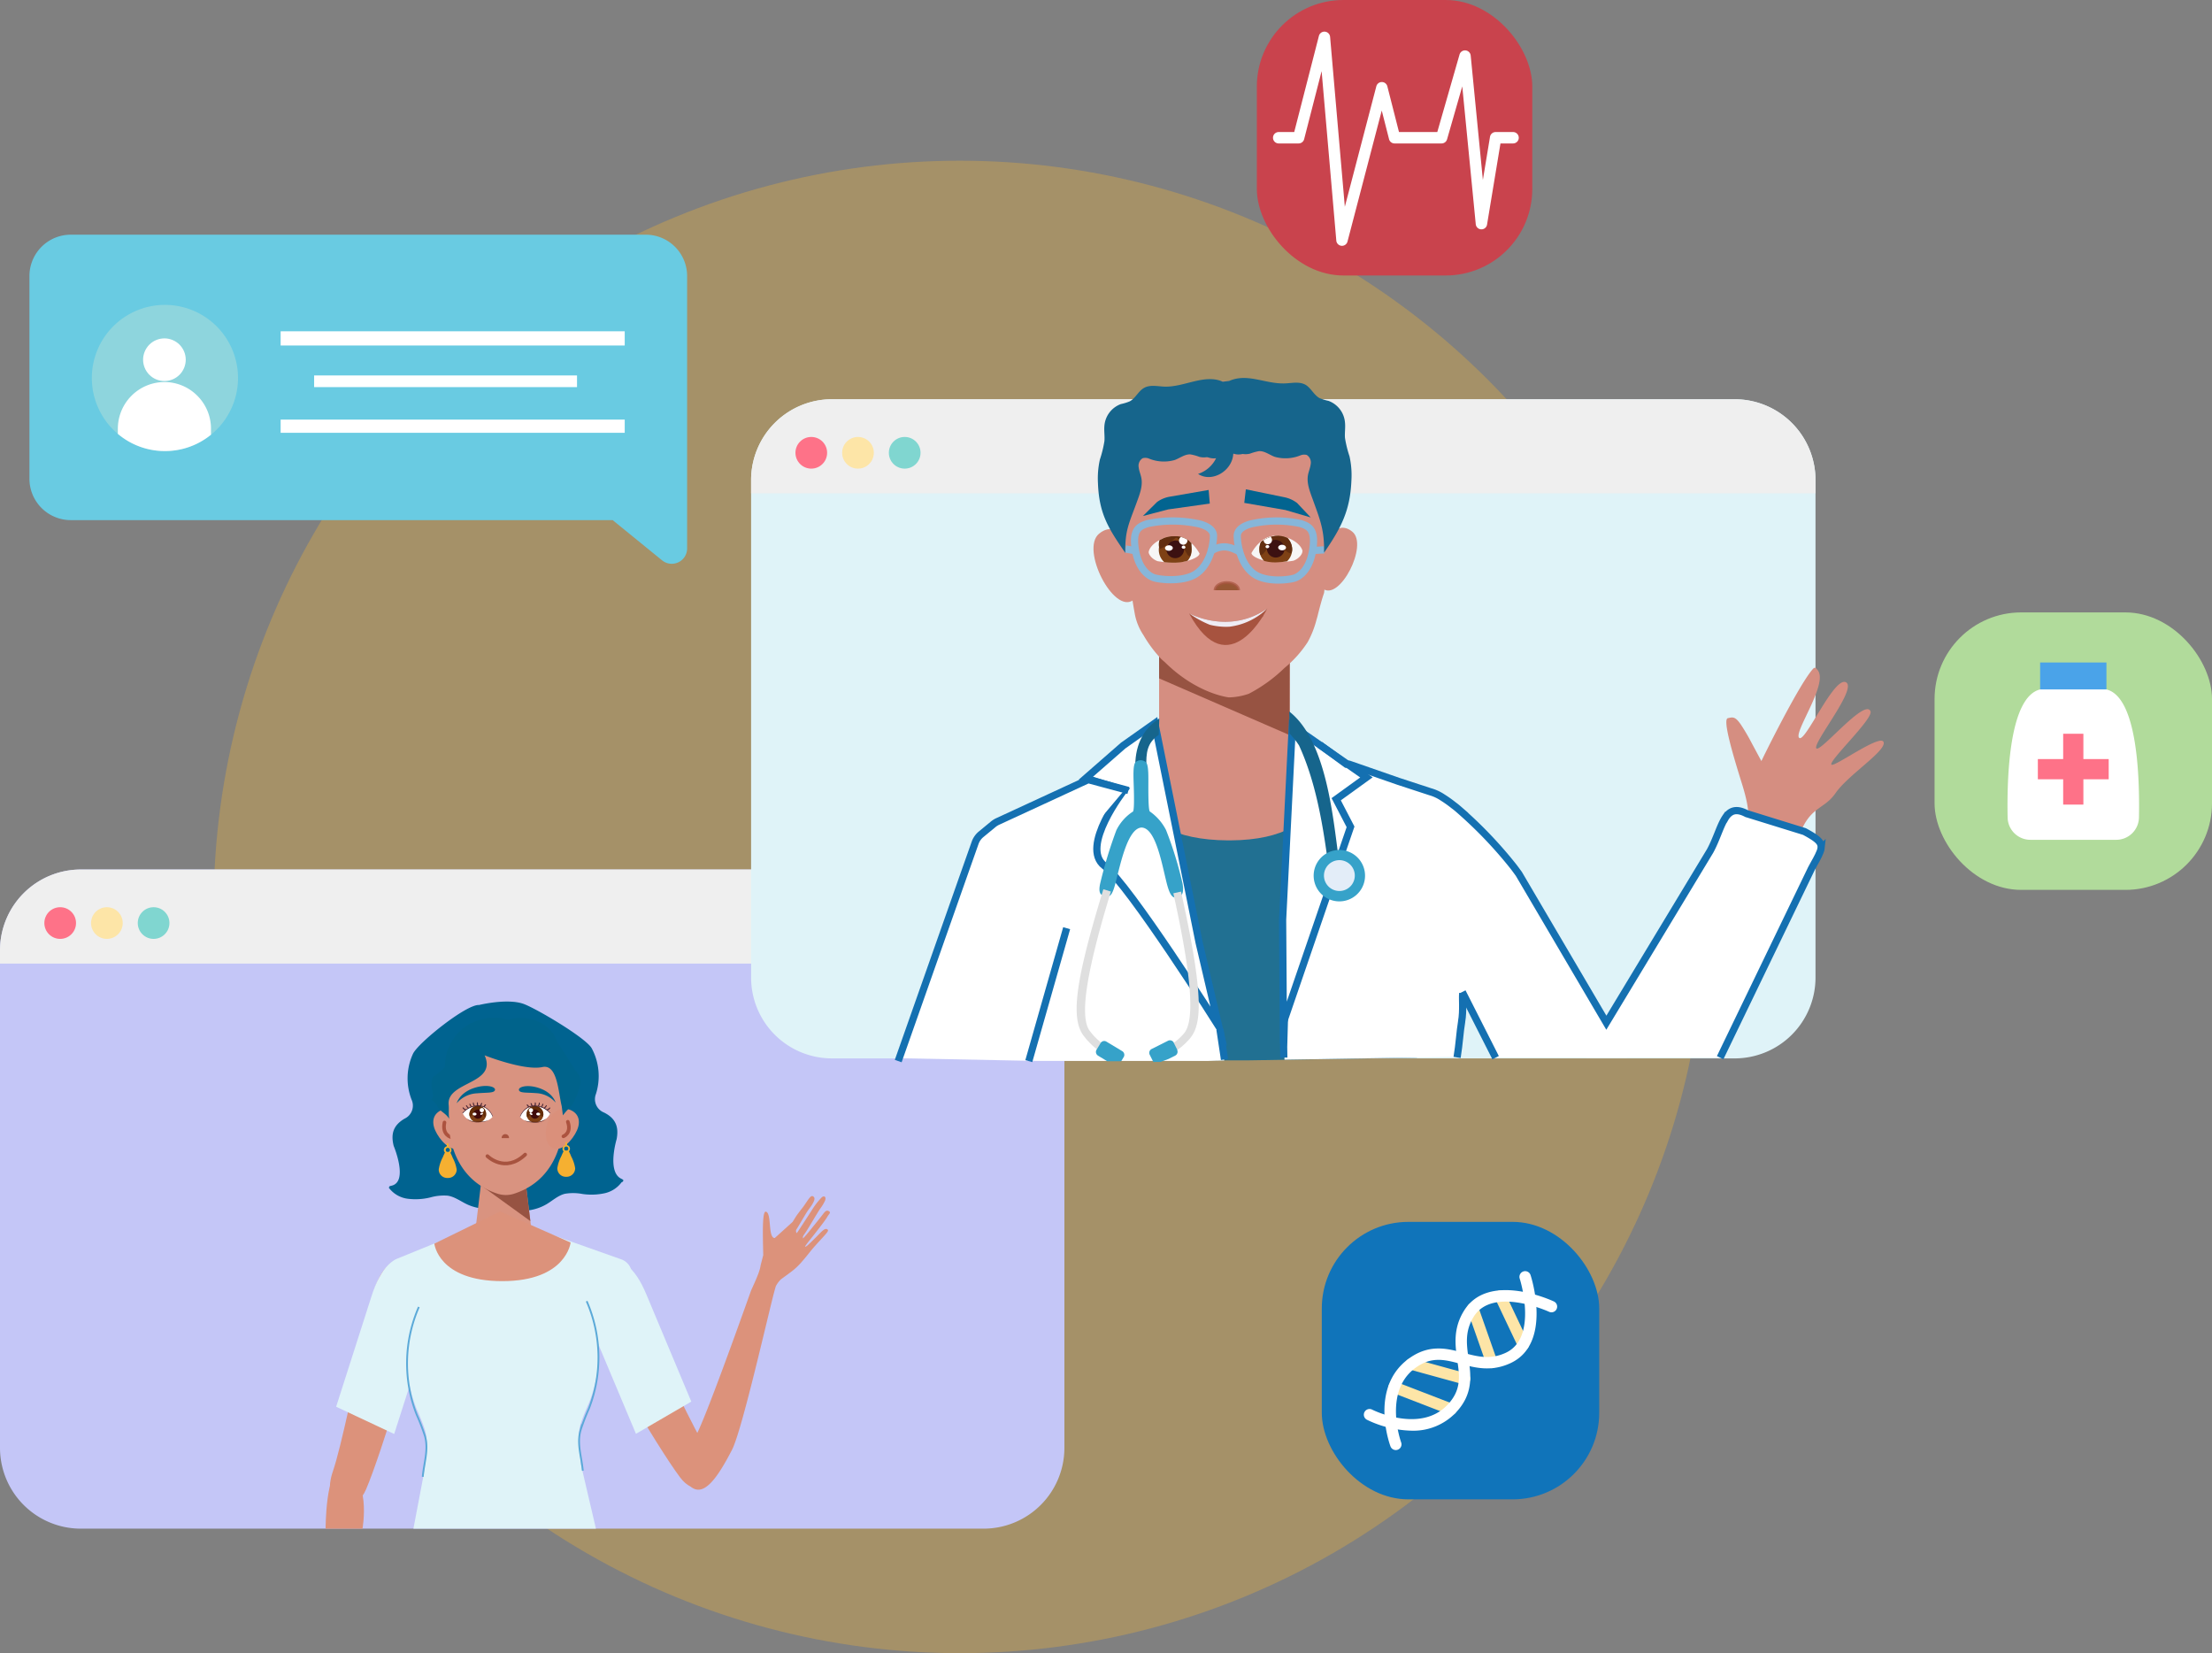 <svg xmlns="http://www.w3.org/2000/svg" xmlns:xlink="http://www.w3.org/1999/xlink" width="613.037" height="458.109" viewBox="0 0 613.037 458.109">
  <rect x="0" y="0" width="613.037" height="458.109" fill="#808080" stroke="none"/>
  <defs>
    <clipPath id="clip-path">
      <path id="Path_7729" data-name="Path 7729" d="M5138.334-1724.7a10.149,10.149,0,0,0-2.278-3.5,6.179,6.179,0,0,0-4.4-1.838,8.847,8.847,0,0,0-4.245,1,10.477,10.477,0,0,0-3.686,4.065s1.3,2.217,6.992,2.263a13.2,13.2,0,0,0,7.62-2Z" transform="translate(-5123.727 1730.031)" fill="none"/>
    </clipPath>
    <clipPath id="clip-path-2">
      <path id="Path_7730" data-name="Path 7730" d="M5235.765-1725.188a8.112,8.112,0,0,1,6.522-5.28c4.994-.559,8.08,4.994,8.08,4.994s-1.3,1.927-6.991,2.278A11.258,11.258,0,0,1,5235.765-1725.188Z" transform="translate(-5235.765 1730.508)" fill="none"/>
    </clipPath>
    <clipPath id="clip-path-3">
      <path id="Path_7699" data-name="Path 7699" d="M202.49,54.409a4.86,4.86,0,0,1,3.92-2.9,5.641,5.641,0,0,1,4.462,1.976S210.165,55.837,206.8,56,202.49,54.409,202.49,54.409Z" transform="translate(-202.49 -51.506)" fill="#fff"/>
    </clipPath>
    <clipPath id="clip-path-4">
      <path id="Path_7709" data-name="Path 7709" d="M185.954,54.349a4.845,4.845,0,0,0-3.914-2.9,5.641,5.641,0,0,0-4.43,1.976s.708,2.352,4.073,2.511S185.954,54.349,185.954,54.349Z" transform="translate(-177.61 -51.447)" fill="#fff"/>
    </clipPath>
  </defs>
  <g id="Group_5902" data-name="Group 5902" transform="translate(-1019 -263.11)">
    <circle id="Ellipse_13" data-name="Ellipse 13" cx="206.79" cy="206.79" r="206.79" transform="translate(1078.21 307.641)" fill="#fcb731" opacity="0.3" style="isolation: isolate"/>
    <g id="Group_5901" data-name="Group 5901">
      <g id="Group_5900" data-name="Group 5900" transform="translate(1019 504.059)">
        <path id="Path_7717" data-name="Path 7717" d="M4996.333-1853.9v137.855a22.4,22.4,0,0,1-22.4,22.4H4723.748a22.4,22.4,0,0,1-22.405-22.4V-1853.9a22.4,22.4,0,0,1,22.405-22.4h250.183A22.4,22.4,0,0,1,4996.333-1853.9Z" transform="translate(-4701.343 1876.3)" fill="#c4c6f7"/>
        <path id="Path_7718" data-name="Path 7718" d="M4996.333-1853.9v3.674h-294.99v-3.674a22.4,22.4,0,0,1,22.405-22.4h250.183A22.4,22.4,0,0,1,4996.333-1853.9Z" transform="translate(-4701.343 1876.3)" fill="#efefef"/>
        <ellipse id="Ellipse_521" data-name="Ellipse 521" cx="4.389" cy="4.389" rx="4.389" ry="4.389" transform="translate(12.291 10.447)" fill="#fe7288"/>
        <ellipse id="Ellipse_522" data-name="Ellipse 522" cx="4.389" cy="4.389" rx="4.389" ry="4.389" transform="translate(25.235 10.447)" fill="#fde5a7"/>
        <ellipse id="Ellipse_523" data-name="Ellipse 523" cx="4.389" cy="4.389" rx="4.389" ry="4.389" transform="translate(38.18 10.447)" fill="#80d6d0"/>
      </g>
      <g id="Group_5898" data-name="Group 5898" transform="translate(1027.158 263.11)">
        <g id="Group_5896" data-name="Group 5896" transform="translate(0 0)">
          <g id="Group_5882" data-name="Group 5882" transform="translate(0)">
            <g id="Group_5870" data-name="Group 5870" transform="translate(200.003 110.636)">
              <path id="Path_7717-2" data-name="Path 7717" d="M4996.333-1853.9v137.855a22.4,22.4,0,0,1-22.4,22.4H4723.748a22.4,22.4,0,0,1-22.405-22.4V-1853.9a22.4,22.4,0,0,1,22.405-22.4h250.183A22.4,22.4,0,0,1,4996.333-1853.9Z" transform="translate(-4701.343 1876.3)" fill="#dff3f8"/>
              <path id="Path_7718-2" data-name="Path 7718" d="M4996.333-1853.9v3.674h-294.99v-3.674a22.4,22.4,0,0,1,22.405-22.4h250.183A22.4,22.4,0,0,1,4996.333-1853.9Z" transform="translate(-4701.343 1876.3)" fill="#efefef"/>
              <ellipse id="Ellipse_521-2" data-name="Ellipse 521" cx="4.389" cy="4.389" rx="4.389" ry="4.389" transform="translate(12.291 10.447)" fill="#fe7288"/>
              <ellipse id="Ellipse_522-2" data-name="Ellipse 522" cx="4.389" cy="4.389" rx="4.389" ry="4.389" transform="translate(25.235 10.447)" fill="#fde5a7"/>
              <ellipse id="Ellipse_523-2" data-name="Ellipse 523" cx="4.389" cy="4.389" rx="4.389" ry="4.389" transform="translate(38.18 10.447)" fill="#80d6d0"/>
            </g>
            <g id="Group_5871" data-name="Group 5871" transform="translate(0 65.032)">
              <path id="Path_7719" data-name="Path 7719" d="M4106.128-1961.754l-13.7-11.147H3942.256a11.464,11.464,0,0,1-11.464-11.464v-56.173A11.464,11.464,0,0,1,3942.256-2052H4101.6a11.464,11.464,0,0,1,11.464,11.464v75.485A4.254,4.254,0,0,1,4106.128-1961.754Z" transform="translate(-3930.792 2052.001)" fill="#69cbe2"/>
            </g>
            <g id="Group_5872" data-name="Group 5872" transform="translate(527.99 169.705)">
              <rect id="Rectangle_1211" data-name="Rectangle 1211" width="76.889" height="76.889" rx="24" fill="#b1db9b"/>
              <path id="Path_7720" data-name="Path 7720" d="M4975.775-2225.529l-9.188-1.825-9.188,1.825c-8.6,2.112-9.232,24.413-9.006,35.494a6.3,6.3,0,0,0,6.3,6.177h23.8a6.3,6.3,0,0,0,6.3-6.177C4985.008-2201.115,4984.376-2223.417,4975.775-2225.529Z" transform="translate(-4928.144 2246.871)" fill="#fff"/>
              <rect id="Rectangle_1212" data-name="Rectangle 1212" width="18.377" height="7.468" transform="translate(29.256 13.875)" fill="#4aa3e9"/>
              <path id="Path_7721" data-name="Path 7721" d="M5000.406-2165.99h-7.016v-7.016h-5.6v7.016h-7.016v5.6h7.016v7.016h5.6v-7.016h7.016Z" transform="translate(-4952.147 2206.63)" fill="#fe7288"/>
            </g>
            <g id="Group_5879" data-name="Group 5879" transform="translate(358.166 338.593)">
              <rect id="Rectangle_1213" data-name="Rectangle 1213" width="76.889" height="76.889" rx="24" fill="#1074ba"/>
              <g id="Group_5873" data-name="Group 5873" transform="translate(47.888 18.99)">
                <path id="Path_7722" data-name="Path 7722" d="M5534.161-1020.081a1.579,1.579,0,0,1-1.428-.9l-6.378-13.447a1.579,1.579,0,0,1,.75-2.1,1.579,1.579,0,0,1,2.1.75l6.379,13.447a1.58,1.58,0,0,1-.75,2.1A1.575,1.575,0,0,1,5534.161-1020.081Z" transform="translate(-5526.201 1036.688)" fill="#fde5a7"/>
              </g>
              <g id="Group_5874" data-name="Group 5874" transform="translate(40.272 22.417)">
                <path id="Path_7723" data-name="Path 7723" d="M5503.693-1005.361a1.581,1.581,0,0,1-1.491-1.057l-5.253-14.966a1.58,1.58,0,0,1,.967-2.014,1.58,1.58,0,0,1,2.014.967l5.253,14.966a1.579,1.579,0,0,1-.967,2.014A1.576,1.576,0,0,1,5503.693-1005.361Z" transform="translate(-5496.859 1023.487)" fill="#fde5a7"/>
              </g>
              <g id="Group_5875" data-name="Group 5875" transform="translate(23.175 37.804)">
                <path id="Path_7724" data-name="Path 7724" d="M5447.392-956.963a1.573,1.573,0,0,1-.42-.057L5432.15-961.1a1.58,1.58,0,0,1-1.1-1.943,1.579,1.579,0,0,1,1.943-1.1l14.821,4.083a1.58,1.58,0,0,1,1.1,1.943A1.58,1.58,0,0,1,5447.392-956.963Z" transform="translate(-5430.99 964.206)" fill="#fde5a7"/>
              </g>
              <g id="Group_5876" data-name="Group 5876" transform="translate(18.459 44.244)">
                <path id="Path_7725" data-name="Path 7725" d="M5430.216-930.137a1.562,1.562,0,0,1-.567-.106l-15.815-6.1a1.579,1.579,0,0,1-.906-2.042,1.578,1.578,0,0,1,2.042-.906l15.813,6.1a1.58,1.58,0,0,1,.906,2.042A1.58,1.58,0,0,1,5430.216-930.137Z" transform="translate(-5412.822 939.393)" fill="#fde5a7"/>
              </g>
              <g id="Group_5877" data-name="Group 5877" transform="translate(17.357 13.655)">
                <path id="Path_7726" data-name="Path 7726" d="M5411.731-1007.663a1.579,1.579,0,0,1-1.48-1.029c-.242-.651-5.8-16.037,4.766-24.077,5.824-4.431,10.937-3.056,15.448-1.843,3.831,1.03,7.449,2,11.772-.026,9-4.226,3.888-20.372,3.835-20.534a1.58,1.58,0,0,1,1.014-1.99,1.579,1.579,0,0,1,1.99,1.012c.251.772,6.026,18.963-5.5,24.372-5.37,2.521-9.92,1.3-13.936.217-4.36-1.173-8.126-2.185-12.714,1.307-8.694,6.616-3.767,20.326-3.717,20.464a1.58,1.58,0,0,1-.933,2.029A1.576,1.576,0,0,1,5411.731-1007.663Z" transform="translate(-5408.575 1057.24)" fill="#fff"/>
              </g>
              <g id="Group_5878" data-name="Group 5878" transform="translate(11.654 18.911)">
                <path id="Path_7727" data-name="Path 7727" d="M5399.853-998.039a29.9,29.9,0,0,1-12.395-3.03,1.579,1.579,0,0,1-.678-2.128,1.579,1.579,0,0,1,2.129-.678c.129.066,13.14,6.618,20.762-1.211,4.021-4.132,3.474-7.993,2.837-12.463-.585-4.116-1.248-8.782,1.9-13.806,6.765-10.783,24.122-2.847,24.857-2.5a1.58,1.58,0,0,1,.765,2.1,1.579,1.579,0,0,1-2.1.764c-.208-.1-15.57-7.091-20.846,1.319-2.539,4.046-2.011,7.755-1.453,11.683.658,4.625,1.4,9.867-3.7,15.111A16.282,16.282,0,0,1,5399.853-998.039Z" transform="translate(-5386.604 1036.993)" fill="#fff"/>
              </g>
            </g>
            <g id="Group_5881" data-name="Group 5881" transform="translate(340.165)">
              <rect id="Rectangle_1214" data-name="Rectangle 1214" width="76.34" height="76.34" rx="24" fill="#c9434d"/>
              <g id="Group_5880" data-name="Group 5880" transform="translate(4.479 8.768)">
                <path id="Path_7728" data-name="Path 7728" d="M5277.72-2209.416c-.045,0-.089,0-.135-.006a1.58,1.58,0,0,1-1.44-1.437l-4.071-46.963-4.842,18.851a1.579,1.579,0,0,1-1.529,1.187h-5.521a1.58,1.58,0,0,1-1.58-1.58,1.58,1.58,0,0,1,1.58-1.58h4.3l6.84-26.635a1.574,1.574,0,0,1,1.659-1.181,1.58,1.58,0,0,1,1.444,1.438l4.082,47.084,8.729-33.382a1.579,1.579,0,0,1,1.528-1.18h0a1.578,1.578,0,0,1,1.525,1.189l3.229,12.667h10.613l6.168-21.482a1.58,1.58,0,0,1,1.661-1.137,1.579,1.579,0,0,1,1.429,1.419l3.376,34.472,1.977-11.95a1.579,1.579,0,0,1,1.559-1.322h4.832a1.579,1.579,0,0,1,1.579,1.58,1.579,1.579,0,0,1-1.579,1.58h-3.492l-3.718,22.48a1.564,1.564,0,0,1-1.611,1.321,1.58,1.58,0,0,1-1.52-1.425l-3.74-38.19-4.212,14.671a1.579,1.579,0,0,1-1.518,1.144h-13.031a1.578,1.578,0,0,1-1.53-1.19l-2.021-7.928-9.494,36.306A1.581,1.581,0,0,1,5277.72-2209.416Z" transform="translate(-5258.601 2268.766)" fill="#fff"/>
              </g>
            </g>
          </g>
          <g id="Capa_4-2" data-name="Capa 4-2" transform="translate(240.567 104.741)">
            <g id="Capa_3" data-name="Capa 3" transform="translate(0 0)">
              <path id="Path_7129" data-name="Path 7129" d="M5066.923-1503.3l-17.908-.42-17.358.754-39.433,19.233,1.329,66.5h61.016l46.7-.754,6.392-68.8Z" transform="translate(-4957.287 1606.322)" fill="#217092"/>
              <path id="Path_7130" data-name="Path 7130" d="M5155.094-1611.625h0c-9.987,0-18.108-9.278-18.108-20.725V-1676.5H5173.2v44.106C5173.2-1620.943,5165.093-1611.625,5155.094-1611.625Z" transform="translate(-5064.475 1734.252)" fill="#d58e81"/>
              <path id="Path_7131" data-name="Path 7131" d="M5173.193-1613.773l-.041,24.93-36.166-15.721v-9.209Z" transform="translate(-5064.475 1687.809)" fill="#975342"/>
              <path id="Path_7132" data-name="Path 7132" d="M5310.883-1722.191c4.634,3.425,12.644-12.135,8.13-15.811s-7.491,3.066-7.491,3.066l-.109,5.723-.668,5.354-.251,1.648Z" transform="translate(-5192.947 1780.605)" fill="#d58e81"/>
              <path id="Path_7133" data-name="Path 7133" d="M5322.271-1717.134s-3.356-1.119-5.733,3.825Z" transform="translate(-5197.422 1764.422)" fill="#d58e81"/>
              <path id="Path_7134" data-name="Path 7134" d="M5322.693-1711.322s3.646,2,1.238,4.894Z" transform="translate(-5201.979 1760.038)" fill="#d58e81"/>
              <path id="Path_7135" data-name="Path 7135" d="M5075.335-1718c-5.395,3.995-14.708-14.113-9.458-18.4s8.539,3.655,8.539,3.655l.31,6.572.77,6.232.3,1.918Z" transform="translate(-5009.997 1779.548)" fill="#d58e81"/>
              <path id="Path_7136" data-name="Path 7136" d="M5075.882-1712.107s3.906-1.3,6.683,4.445Z" transform="translate(-5019.23 1760.713)" fill="#d58e81"/>
              <path id="Path_7137" data-name="Path 7137" d="M5087.476-1705.433s-4.245,2.263-1.437,5.683Z" transform="translate(-5026.04 1755.678)" fill="#d58e81"/>
              <path id="Path_7138" data-name="Path 7138" d="M5127.58-1895.659c-31.651-.639-28.965,32.321-28.965,32.321s0,2.4.251,6.212a5.166,5.166,0,0,0-.126.82,53.873,53.873,0,0,0,.628,6.382,189.016,189.016,0,0,0,2.428,18.777,15.7,15.7,0,0,0,2.407,5.883,35.222,35.222,0,0,0,4.995,6.672l1,.88c8.925,8.789,17.68,9.688,17.68,9.688a18.039,18.039,0,0,0,5.5-1,41.848,41.848,0,0,0,9.889-7.141,31.144,31.144,0,0,0,6.452-7.192,26.332,26.332,0,0,0,2.427-6.159c.169-.549.33-1.119.46-1.719h0c.5-1.927,1-3.875,1.647-5.744l.4-3.466a109.345,109.345,0,0,0,2.675-22.811S5159.23-1895.022,5127.58-1895.659Z" transform="translate(-5036.021 1896.536)" fill="#d58e81"/>
              <path id="Path_7139" data-name="Path 7139" d="M5138.239-1775.687l-.319-3.771L5127.2-1777.6a8.392,8.392,0,0,0-3.586,1.488l-3.905,3.875,6.991-1.828Z" transform="translate(-5051.684 1810.489)" fill="#026490"/>
              <path id="Path_7140" data-name="Path 7140" d="M5227.915-1776.372l.44-3.755,10.657,2.187a8.548,8.548,0,0,1,3.546,1.6l3.771,4-6.992-2.048Z" transform="translate(-5131.802 1810.984)" fill="#026490"/>
              <path id="Path_7141" data-name="Path 7141" d="M5196.75-1678.433c0-1.169,1.458-2.107,3.269-2.107s3.255.939,3.255,2.107" transform="translate(-5108.726 1737.246)" fill="#7e4115" stroke="#a75440" stroke-miterlimit="10" stroke-width="0.823" opacity="0.7" style="isolation: isolate"/>
              <path id="Path_7142" data-name="Path 7142" d="M5192.666-1646.868c-5.724,3.405-12.068,2.936-18.158.81-.5-.18-.709.609-.22.779,6.313,2.218,12.885,2.64,18.787-.889a.41.41,0,0,0,.06-.577.41.41,0,0,0-.469-.123Z" transform="translate(-5091.888 1712.334)" fill="#a75440"/>
              <path id="Path_7143" data-name="Path 7143" d="M5748.264-1546.6c.4-.81,1.269-2.658-1.278-10.837-2.687-8.59-5.394-17.868-3.926-18.208s2.059-.43,3.565,1.7a57.1,57.1,0,0,1,3.137,5.364c1.407,2.6,2.6,4.853,2.607,4.815.429-1,10.566-21.554,14.353-25.6.61-.64,1,.17,1.257.44,3,3.716-6.788,17.249-5.144,18.737s9.568-16.979,12.923-15.421-8.989,16.55-8.2,18.268,13.524-13.984,15.042-10.207c.819,2.068-11.825,13.9-10.811,14.792.828.719,13.683-8.69,14.442-6.243s-9.818,9.06-13.3,14.093-7.543,3.356-10.718,13.6Z" transform="translate(-5512.93 1669.917)" fill="#d58e81"/>
              <path id="Path_7144" data-name="Path 7144" d="M5199.426-1623.815a5.279,5.279,0,0,0,4.525.26c.529-.21.3-1.078-.24-.868a4.4,4.4,0,0,1-3.825-.17C5199.376-1624.863,5198.887-1624.084,5199.426-1623.815Z" transform="translate(-5110.534 1695.862)" fill="#a75440"/>
              <path id="Path_7145" data-name="Path 7145" d="M5125.872-1725.741c.3-1.76,3.226-4.285,7.43-4.285s6.612,4.754,6.612,4.754.33.909-3.066,2a22.158,22.158,0,0,1-8.539.14c-1.76-.64-2.537-2.068-2.457-2.547.3-1.76,3.306-4.255,7.511-4.255s6.612,4.754,6.612,4.754Z" transform="translate(-5056.228 1773.888)" fill="#f7f6f6"/>
              <g id="Group_5884" data-name="Group 5884" transform="translate(69.07 43.86)">
                <g id="Group_5883" data-name="Group 5883" clip-path="url(#clip-path)">
                  <g id="Group_5702" data-name="Group 5702" transform="translate(3.36 -2.324)">
                    <path id="Path_7146" data-name="Path 7146" d="M5136.682-1728.469a4.554,4.554,0,0,0,4.526,4.583,4.555,4.555,0,0,0,4.583-4.525,4.555,4.555,0,0,0-4.526-4.583h-.039A4.554,4.554,0,0,0,5136.682-1728.469Z" transform="translate(-5136.679 1734.55)" fill="#7e4115"/>
                    <path id="Path_7147" data-name="Path 7147" d="M5141.379-1736.241s-3.771,3.207-4.344,3-.755-3.207,1.7-4.894a4.4,4.4,0,0,1,6.148.953,4.394,4.394,0,0,1,.844,2.818C5145.714-1725.933,5143.077-1736.611,5141.379-1736.241Z" transform="translate(-5136.673 1738.987)" fill="#622e10"/>
                    <path id="Path_7148" data-name="Path 7148" d="M5144.829-1722.835a2.448,2.448,0,0,0,2.674,2.2,2.447,2.447,0,0,0,2.2-2.674,2.447,2.447,0,0,0-2.444-2.209A2.567,2.567,0,0,0,5144.829-1722.835Z" transform="translate(-5142.71 1729.017)" fill="#3c1111"/>
                    <path id="Path_7149" data-name="Path 7149" d="M5162.106-1719.589a.549.549,0,0,0-.629-.455.549.549,0,0,0-.439.384.489.489,0,0,0,.508.469h0a.479.479,0,0,0,.557-.385l0-.014Z" transform="translate(-5154.713 1724.966)" fill="#fff"/>
                    <path id="Path_7150" data-name="Path 7150" d="M5143.259-1719.649c0,.43.5.78,1.088.769s1.079-.359,1.079-.789-.489-.769-1.089-.754S5143.259-1720.059,5143.259-1719.649Z" transform="translate(-5141.549 1725.242)" fill="#fff"/>
                    <path id="Path_7151" data-name="Path 7151" d="M5158.227-1728.809a1.163,1.163,0,0,0,1.139,1.186,1.163,1.163,0,0,0,1.187-1.139,1.163,1.163,0,0,0-1.139-1.186h-.037A1.159,1.159,0,0,0,5158.227-1728.809Z" transform="translate(-5152.632 1732.294)" fill="#fff"/>
                  </g>
                </g>
              </g>
              <path id="Path_7153" data-name="Path 7153" d="M5249.653-1726.269c-.3-1.76-3.306-4.255-7.521-4.255s-6.612,4.754-6.612,4.754-.329.9,3.066,2a22.364,22.364,0,0,0,8.539.15c1.76-.64,2.547-2.078,2.468-2.557-.309-1.747-3.306-4.255-7.521-4.255s-6.612,4.754-6.612,4.754Z" transform="translate(-5137.389 1774.256)" fill="#f7f6f6"/>
              <g id="Group_5886" data-name="Group 5886" transform="translate(98.15 43.737)">
                <g id="Group_5885" data-name="Group 5885" clip-path="url(#clip-path-2)">
                  <g id="Group_5703" data-name="Group 5703" transform="translate(2.147 -0.882)">
                    <path id="Path_7154" data-name="Path 7154" d="M5253.126-1728.968a4.544,4.544,0,0,1-4.525,4.563,4.545,4.545,0,0,1-4.563-4.525,4.544,4.544,0,0,1,4.525-4.563h.019A4.544,4.544,0,0,1,5253.126-1728.968Z" transform="translate(-5244.038 1733.6)" fill="#7e4115"/>
                    <path id="Path_7155" data-name="Path 7155" d="M5248.527-1731.152s3.771,3.206,4.334,3,.754-3.205-1.7-4.9a4.4,4.4,0,0,0-6.148.954,4.4,4.4,0,0,0-.843,2.817C5244.172-1724.76,5246.82-1731.531,5248.527-1731.152Z" transform="translate(-5244.132 1733.907)" fill="#622e10"/>
                    <path id="Path_7156" data-name="Path 7156" d="M5257-1723.5a2.447,2.447,0,0,1-2.666,2.208,2.447,2.447,0,0,1-2.208-2.666,2.448,2.448,0,0,1,2.437-2.219A2.577,2.577,0,0,1,5257-1723.5Z" transform="translate(-5250.02 1728.182)" fill="#3c1111"/>
                    <path id="Path_7157" data-name="Path 7157" d="M5250.58-1720.149a.509.509,0,0,1,.509-.469.48.48,0,0,1,.557.388l0,.012a.549.549,0,0,1-.629.455.55.55,0,0,1-.439-.385Z" transform="translate(-5248.882 1724.073)" fill="#fff"/>
                    <path id="Path_7158" data-name="Path 7158" d="M5266.293-1720.195c0,.43-.489.769-1.089.769s-1.079-.359-1.079-.79.5-.779,1.088-.769S5266.293-1720.625,5266.293-1720.195Z" transform="translate(-5258.912 1724.339)" fill="#fff"/>
                    <path id="Path_7159" data-name="Path 7159" d="M5250.876-1729.376a1.17,1.17,0,0,1-1.149,1.189,1.168,1.168,0,0,1-1.188-1.149,1.168,1.168,0,0,1,1.148-1.189h.03A1.17,1.17,0,0,1,5250.876-1729.376Z" transform="translate(-5247.371 1731.402)" fill="#fff"/>
                  </g>
                </g>
              </g>
              <path id="Path_7161" data-name="Path 7161" d="M5190.977-1717.333c3.143-2.078,5.453-1.688,8.7.23" transform="translate(-5104.452 1765.52)" fill="none" stroke="#87b6d9" stroke-miterlimit="10" stroke-width="2"/>
              <path id="Path_7162" data-name="Path 7162" d="M5114.443-1745.6a33.86,33.86,0,0,1,13.464-.07s4.777.7,4.734,3.536-1.189,7.99-4.777,10.417-10.237,1.658-11.8,1.1-4.235-2.5-5.094-7.87S5111.976-1744.858,5114.443-1745.6Z" transform="translate(-5045.057 1785.944)" fill="none" stroke="#87b6d9" stroke-miterlimit="10" stroke-width="2"/>
              <path id="Path_7163" data-name="Path 7163" d="M5241.386-1738.456c-.819,5.394-3.426,7.351-4.924,7.911s-7.92,1.369-11.4-1.109-4.574-7.62-4.614-10.468,4.574-3.546,4.574-3.546a31.5,31.5,0,0,1,12.984.07C5240.387-1744.859,5242.211-1743.861,5241.386-1738.456Z" transform="translate(-5126.276 1785.945)" fill="none" stroke="#87b6d9" stroke-miterlimit="10" stroke-width="2"/>
              <line id="Line_215" data-name="Line 215" x1="3.036" y1="0.59" transform="translate(63.183 47.368)" fill="none" stroke="#87b6d9" stroke-miterlimit="10" stroke-width="2"/>
              <line id="Line_216" data-name="Line 216" y1="0.18" x2="3.146" transform="translate(115.11 47.628)" fill="none" stroke="#87b6d9" stroke-miterlimit="10" stroke-width="2"/>
              <path id="Path_7164" data-name="Path 7164" d="M5104.312-1876.773a8.479,8.479,0,0,1-4.994,4.344c3.736,2.514,9.428-.729,9.749-5.483l.06-.126a4.564,4.564,0,0,0,2.537.081,5.1,5.1,0,0,0,2.057-.089,14.532,14.532,0,0,1,2.477-.689c1.529-.09,2.876,1,4.324,1.558a10.976,10.976,0,0,0,7.071-.349,2.794,2.794,0,0,1,1.857-.15,2.477,2.477,0,0,1,1.079,2.567c-.126,1-.56,2-.739,2.936-.44,2.347.549,4.684,1.349,6.914,2.078,5.744,3.216,8.49,3.1,14.662,4.651-6.752,7.261-11.626,7.582-20.075a24.159,24.159,0,0,0-.529-6.622,32.122,32.122,0,0,1-1.257-5.093c-.109-1.428.149-2.866,0-4.286a6.992,6.992,0,0,0-4.564-5.992,13.991,13.991,0,0,1-2.458-.755c-1.549-.819-2.367-2.765-3.866-3.676-1.708-1-3.805-.479-5.764-.41-5.473.19-10.348-2.936-15.422-.689l-1.808.21c-5.073-2.237-10.677,1.559-16.15,1.369-1.947-.07-4.056-.62-5.764.42-1.5.909-2.316,2.856-3.865,3.665a14.005,14.005,0,0,1-2.457.754,6.991,6.991,0,0,0-4.555,5.992c-.14,1.428.126,2.866,0,4.286a32.273,32.273,0,0,1-1.256,5.093,24.12,24.12,0,0,0-.529,6.632c.319,8.44,2.926,12.5,7.581,19.247-.125-6.172,1-8.1,3.1-13.843.8-2.218,1.787-4.565,1.349-6.9-.18-1-.62-1.929-.739-2.937a2.457,2.457,0,0,1,1.088-2.567,2.7,2.7,0,0,1,1.848.139,10.908,10.908,0,0,0,7.071.349c1.448-.549,2.8-1.634,4.324-1.549a13.56,13.56,0,0,1,2.477.679,5.109,5.109,0,0,0,2.058.089,2.487,2.487,0,0,1,.459.089A4.669,4.669,0,0,0,5104.312-1876.773Z" transform="translate(-5016.009 1899.011)" fill="#16658c"/>
              <path id="Path_7165" data-name="Path 7165" d="M5159.239-1501.057l-8.629-3.856-16.979.309h0l-18.479-.309-8.43,4.694s-3.905,20.975,26.9,21.155h.5C5164.968-1479.243,5159.239-1501.057,5159.239-1501.057Z" transform="translate(-5041.947 1607.204)" fill="#d58e81"/>
              <path id="Path_7166" data-name="Path 7166" d="M4860.1-1415.777c-1.468-9.553,30.023-18.148,30.783-27.026a43.673,43.673,0,0,1,3.3-13.513l-8.349-23.472-.126-.377-.17-.459,30.12-13.169,8.988-3.926,3.327-1.458,1.079-.469,2.237-1,5.264,22.732,3.186,13.733,10.088,43.508h0l.126,5.764-22.452-.21" transform="translate(-4859.42 1604.044)" fill="#fff"/>
              <path id="Path_7167" data-name="Path 7167" d="M5315.781-1406.772l-46.234.754a35.4,35.4,0,0,1,.05-3.585c.22-2.327-.719-5.423-.469-8.9.64-8.709,2.238-18.507.261-14.392a.7.7,0,0,1-.07.18l.07-.569,5.343-39.162,1-7.222a9.666,9.666,0,0,1,1.218-3.585,9.99,9.99,0,0,1,2.946-3.245l.32-.2a9.846,9.846,0,0,1,6.382-1.578,10.259,10.259,0,0,1,2.478.549l12.344,4.493,12.176,4.445h.07a9.989,9.989,0,0,1,4.334,3.136l.1.139a9.986,9.986,0,0,1,1.818,8.349l-4.415,19.047a10.177,10.177,0,0,0,.339,5.623,57.355,57.355,0,0,1,3.256,17.639v.05a78.58,78.58,0,0,1-.19,8.11v.06c-.251,3.3-.688,6.622-1.248,9.987" transform="translate(-5162.287 1594.92)" fill="#fff"/>
              <path id="Path_7168" data-name="Path 7168" d="M4978.911-1287.348l.22,2.278,2.607,27.307" transform="translate(-4947.43 1446.111)" fill="none" stroke="#1470b1" stroke-miterlimit="10" stroke-width="5.473"/>
              <line id="Line_217" data-name="Line 217" x1="1.268" y1="8.379" transform="translate(89.371 180.477)" fill="none" stroke="#1470b1" stroke-miterlimit="10" stroke-width="2"/>
              <path id="Path_7169" data-name="Path 7169" d="M5456.727-1241.863c-.2,1,.219,4.724-.32,7.761v.061c-.479,2.787-.629,6.133-1.257,9.888" transform="translate(-5300.056 1412.432)" fill="none" stroke="#1470b1" stroke-miterlimit="10" stroke-width="2"/>
              <path id="Path_7170" data-name="Path 7170" d="M5269.988-1206.032l-.05-2.946.24-8.49" transform="translate(-5162.918 1394.368)" fill="none" stroke="#1470b1" stroke-miterlimit="10" stroke-width="2"/>
              <path id="Path_7171" data-name="Path 7171" d="M5077.821-1530.464l-8.76,6.192-10.376,9.07,10.606,3.268s-12.318,15.731-5.453,20.975,31.7,44.476,31.7,44.476l-5.443-23.191Z" transform="translate(-5006.497 1626.124)" fill="#fff" stroke="#1470b1" stroke-linecap="square" stroke-miterlimit="10" stroke-width="2"/>
              <path id="Path_7172" data-name="Path 7172" d="M5271.544-1527.655l20.545,14.293-8.379,6.053,3.975,7.65-18.637,54.325-.19-28.605Z" transform="translate(-5162.118 1624.044)" fill="#fff" stroke="#1470b1" stroke-miterlimit="10" stroke-width="2"/>
              <path id="Path_7173" data-name="Path 7173" d="M5118.176-1535.544c-4.995,3.236-6.812,8.24-6.653,13.9.061,2,3.136,1.6,3.076-.377h0c-.109-3.995.16-6.732,3.436-8.989Z" transform="translate(-5045.614 1629.885)" fill="#16658c"/>
              <path id="Path_7174" data-name="Path 7174" d="M5275.991-1536.855a23.024,23.024,0,0,1,2.639,3.306c4.486,9.738,6.443,20.975,7.9,31.6a1.55,1.55,0,0,0,1.758,1.309,1.549,1.549,0,0,0,1.317-1.686c-1.578-11.476-3.424-32.641-13.692-40.62Z" transform="translate(-5167.343 1635.364)" fill="#16658c"/>
              <path id="Path_7175" data-name="Path 7175" d="M5316.191-1388.847a7.12,7.12,0,0,1-6.2,7.935,7.121,7.121,0,0,1-7.935-6.2,7.121,7.121,0,0,1,6.2-7.935h0A7.121,7.121,0,0,1,5316.191-1388.847Z" transform="translate(-5186.659 1525.897)" fill="#36a2c9"/>
              <path id="Path_7176" data-name="Path 7176" d="M5321.523-1380.467a4.274,4.274,0,0,1-3.737,4.75,4.274,4.274,0,0,1-4.75-3.738,4.273,4.273,0,0,1,3.737-4.75,4.275,4.275,0,0,1,3.14.878A4.287,4.287,0,0,1,5321.523-1380.467Z" transform="translate(-5194.807 1517.849)" fill="#e3edf8"/>
              <path id="Path_7177" data-name="Path 7177" d="M5073.551-1456.995a123.571,123.571,0,0,1,4.424-14.5,12.924,12.924,0,0,1,4.535-5.134c.43,0,.389-3.805.289-6.9-.09-2.727-.251-5.908.43-6.752a2.157,2.157,0,0,1,3,0c.708.828.62,3.995.609,6.742,0,3.1.051,6.872.479,6.891a14.061,14.061,0,0,1,4.415,5.073,101.859,101.859,0,0,1,4.574,14.822c.569,3.216-.489,3.575-1.418,3.845-1.308.39-2.1-.519-3-4.085-1.4-5.643-3.055-15.131-6.941-15.252h0c-3.875.24-5.833,10.138-7.28,15.642-.919,3.445-1.658,3.755-3,3.394C5073.76-1453.509,5072.812-1453.939,5073.551-1456.995Z" transform="translate(-5017.309 1596.821)" fill="#36a2c9"/>
              <path id="Path_7178" data-name="Path 7178" d="M5453.985-1381.623h-36.356l-8.261-16.31-.948-1.848-16.77-33.1a18.671,18.671,0,0,1-.858-1.918c-1.937-4.824,0-6.552,3.187-13.45l5.063-6.372c1.868-.09,4.334,1.119,6.992,3.076.409.289.838.61,1.257.949a101.884,101.884,0,0,1,15.381,16.12c.539.709,1,1.349,1.418,1.918h0l24.251,41.26Z" transform="translate(-5251.831 1569.97)" fill="#fff"/>
              <path id="Path_7179" data-name="Path 7179" d="M5658.346-1426.521a2.091,2.091,0,0,1-.15.57,3.317,3.317,0,0,1-.2.529c-.09.19-.22.5-.349.789l-.6,1.169c-.4.709-.848,1.529-1.358,2.476l-25.29,52.356h-37.033c.149-.43.27-.819.37-1.169l5.133-8.5h0l28.787-47.612c1.848-3.426,2.816-7.165,4.3-9.339a1.488,1.488,0,0,1,.22-.289,3.564,3.564,0,0,1,.47-.539c1.178-1.169,2.726-1.428,5.124-.15l.429.126,14.673,4.544.9.279C5657.457-1429.307,5658.656-1428.269,5658.346-1426.521Z" transform="translate(-5402.396 1556.977)" fill="#fff"/>
              <path id="Path_7180" data-name="Path 7180" d="M4948.332-1362.528h-52.257l-38.453-.768,18.237-51.029,2.327-6.473c1.848-3.886,3.386-5.663,5.833-6.788,2.137-1,4.994-1.5,9.329-2.478l9.108.14c3,3.446,2.917,13.624,1.9,22.832a89.64,89.64,0,0,1-2.735,14.625l-4.375,27.456" transform="translate(-4857.622 1551.782)" fill="#fff"/>
              <line id="Line_218" data-name="Line 218" x1="9.938" y2="34.917" transform="translate(36.676 153.429)" fill="none" stroke="#1470b1" stroke-linecap="square" stroke-miterlimit="10" stroke-width="2"/>
              <path id="Path_7181" data-name="Path 7181" d="M4993.919-1173.368" transform="translate(-4958.542 1361.715)" fill="#fff" stroke="#1470b1" stroke-linecap="square" stroke-miterlimit="10" stroke-width="4.94"/>
              <path id="Path_7182" data-name="Path 7182" d="M4859.7-1393.135l17.976-51.029,3-8.49a5.41,5.41,0,0,1,1.634-2.357l3.395-2.8a5.876,5.876,0,0,1,1.238-.779l25.08-11.586,10.168,2.737" transform="translate(-4859.16 1581.482)" fill="#fff" stroke="#1470b1" stroke-linecap="square" stroke-miterlimit="10" stroke-width="2"/>
              <line id="Line_219" data-name="Line 219" x1="9.229" y1="18.208" transform="translate(156.54 170.139)" fill="none" stroke="#1470b1" stroke-miterlimit="10" stroke-width="2"/>
              <path id="Path_7183" data-name="Path 7183" d="M5308.609-1507.377l7.341,5.374h.779l13.653,4.744,8.829,2.891a12.036,12.036,0,0,1,3.415,1.578,33.4,33.4,0,0,1,3.077,2.187c.46.329.909.7,1.358,1.089a118.677,118.677,0,0,1,15.282,15.981c.54.709,1,1.349,1.419,1.918h0l24.251,41.25,28.765-47.612c1.858-3.425,2.817-7.165,4.325-9.339a1.469,1.469,0,0,1,.219-.289,3.576,3.576,0,0,1,.469-.539c1.179-1.169,2.726-1.428,5.124-.15l.43.126,14.673,4.545.9.28c3.686,2,4.884,3,4.574,4.764a2,2,0,0,1-.149.569,3.62,3.62,0,0,1-.2.529c-.089.19-.22.5-.35.789l-.6,1.169c-.4.709-.849,1.529-1.359,2.477l-25.28,52.366" transform="translate(-5191.552 1609.029)" fill="none" stroke="#1470b1" stroke-miterlimit="10" stroke-width="2"/>
              <path id="Path_7184" data-name="Path 7184" d="M5190.66-1652.949s-10.647,21.854-21.694,1.349h0c.519.26,11.176,5.908,21.674-1.339Z" transform="translate(-5088.154 1716.817)" fill="#a7533f"/>
              <path id="Path_7185" data-name="Path 7185" d="M5190.678-1652.91a18.149,18.149,0,0,1-10.537,5.053,18.468,18.468,0,0,1-5.395-.539,26.708,26.708,0,0,1-5.743-3.176C5169.523-1651.312,5180.181-1645.659,5190.678-1652.91Z" transform="translate(-5088.182 1716.788)" fill="#efecf4"/>
              <path id="Path_7186" data-name="Path 7186" d="M5453.489-1173.368h.45" transform="translate(-5298.827 1361.715)" fill="#fff"/>
              <path id="Path_7187" data-name="Path 7187" d="M5144.829-1350.647c6.711,30.223,5.473,36.886,2.566,40.582a19.65,19.65,0,0,1-7.191,5.354l-.829-2,.41,1-.41-1a17.827,17.827,0,0,0,6.323-4.694c1.885-2.4,3.625-8.99-3-38.773Z" transform="translate(-5066.243 1492.979)" fill="#dfdfdf"/>
              <path id="Path_7188" data-name="Path 7188" d="M5127.61-1185.875l-.419-.839-.58-1.159a1.188,1.188,0,0,1,.519-1.6l4.555-2.287a1.208,1.208,0,0,1,1.567.469v.06l.949,1.9v.08a1.2,1.2,0,0,1-.519,1.6l-1.828.919-2.248.838" transform="translate(-5056.697 1375.421)" fill="#36a2c9"/>
              <path id="Path_7189" data-name="Path 7189" d="M5058.428-1352.527c-6.772,22.183-8.674,34.388-5.992,38.423a17.655,17.655,0,0,0,5.933,5.174l-1,1.928a19.74,19.74,0,0,1-6.751-5.908c-3.446-5.184-1.618-16.216,5.724-40.251Z" transform="translate(-4999.28 1494.84)" fill="#dfdfdf"/>
              <path id="Path_7190" data-name="Path 7190" d="M5077.262-1186.757l-.719,1.2h-3.865l-2.558-1.549a1.2,1.2,0,0,1-.41-1.634l.05-.07,1.108-1.828h0a1.16,1.16,0,0,1,1.588-.349l4.365,2.627a1.2,1.2,0,0,1,.44,1.608Z" transform="translate(-5014.538 1374.894)" fill="#36a2c9"/>
            </g>
          </g>
          <g id="Group_5887" data-name="Group 5887" transform="translate(69.618 91.802)">
            <rect id="Rectangle_1215" data-name="Rectangle 1215" width="95.361" height="3.938" transform="translate(0 0)" fill="#fff"/>
          </g>
          <g id="Group_5888" data-name="Group 5888" transform="translate(78.901 104.038)">
            <rect id="Rectangle_1216" data-name="Rectangle 1216" width="72.857" height="3.235" transform="translate(0 0)" fill="#fff"/>
          </g>
          <g id="Group_5889" data-name="Group 5889" transform="translate(69.618 116.275)">
            <rect id="Rectangle_1217" data-name="Rectangle 1217" width="95.361" height="3.657" transform="translate(0 0)" fill="#fff"/>
          </g>
          <g id="Group_5890" data-name="Group 5890" transform="translate(17.295 84.488)">
            <path id="Path_7731" data-name="Path 7731" d="M4017.68-1977.043a20.255,20.255,0,0,0-20.253,20.254,20.2,20.2,0,0,0,7.207,15.489,20.147,20.147,0,0,0,13.046,4.765,20.178,20.178,0,0,0,12.766-4.529,20.216,20.216,0,0,0,7.488-15.725A20.255,20.255,0,0,0,4017.68-1977.043Z" transform="translate(-3997.426 1977.043)" fill="#8ed5dd"/>
          </g>
          <g id="Group_5891" data-name="Group 5891" transform="translate(29.69 91.96)">
            <ellipse id="Ellipse_524" data-name="Ellipse 524" cx="5.907" cy="5.907" rx="5.907" ry="5.907" transform="matrix(0.383, -0.924, 0.924, 0.383, 0, 10.915)" fill="#fff"/>
          </g>
          <g id="Group_5892" data-name="Group 5892" transform="translate(24.503 105.867)">
            <path id="Path_7732" data-name="Path 7732" d="M4038.1-1894.676a12.941,12.941,0,0,0-12.906,12.906v1.457a20.145,20.145,0,0,0,13.046,4.765,20.177,20.177,0,0,0,12.765-4.529v-1.694a12.862,12.862,0,0,0-3.792-9.114A12.85,12.85,0,0,0,4038.1-1894.676Z" transform="translate(-4025.194 1894.676)" fill="#fff"/>
          </g>
        </g>
      </g>
      <g id="Group_5894" data-name="Group 5894" transform="translate(1109.239 540.648)">
        <path id="Path_7669" data-name="Path 7669" d="M142.522,117.686c-12.111-1.275-11.595,18.217-13.685,25.732-2,7.158-5.737,26.293-8.14,33.292-1.466,4.328-1.275,8.286,3.276,9.032,2.913.465,4.7-1.275,5.9-4,4.169-9.606,14.915-45.059,16.668-53.944C148.437,118.139,142.522,117.686,142.522,117.686Z" transform="translate(-118.682 -46.524)" fill="#dc927b"/>
        <path id="Path_7670" data-name="Path 7670" d="M227.572,119.5c11.442-4.1,15.534,15,19.326,21.812,3.621,6.5,11.748,24.222,15.7,30.468,2.448,3.863,3.219,7.757-1.065,9.561-2.722,1.135-4.876-.121-6.68-2.511-6.3-8.363-25.05-40.31-28.824-48.546C221.924,121.319,227.572,119.5,227.572,119.5Z" transform="translate(-156.628 -46.995)" fill="#dc927b"/>
        <path id="Path_7671" data-name="Path 7671" d="M210.459,55.67c.038-.121-.121-.274-.574-.491-4.028-1.912-1.275-11-1.275-11,.58-3.187-.1-5.654-3.5-7.343a3.974,3.974,0,0,1-2.244-5.144A16.35,16.35,0,0,0,201.7,19.038c-1.613-2.926-15.789-11.289-19.078-12.372-4.577-1.511-12.156.37-12.156.37-3.519-.229-16.86,10.466-18.3,13.513a16.274,16.274,0,0,0-.4,12.7,3.982,3.982,0,0,1-1.912,5.271c-3.3,1.912-3.824,4.392-3.047,7.541,0,0,4.213,10.014-.637,11.059-.676.153-.778.312-.516.491h-.229a7.757,7.757,0,0,0,5.246,3.111,17.28,17.28,0,0,0,6.285-.357,13.61,13.61,0,0,1,4.844-.491c1.957.312,3.589,1.574,5.38,2.416a13.163,13.163,0,0,0,8.777.8,24.811,24.811,0,0,1,3.48.586,13.137,13.137,0,0,0,9.7-1.415c1.7-1,3.187-2.416,5.1-2.907a13.748,13.748,0,0,1,4.87.045,17.21,17.21,0,0,0,6.291-.229,8.019,8.019,0,0,0,4.583-3.015.637.637,0,0,0,.484-.478Z" transform="translate(-127.946 -6.079)" fill="#006390"/>
        <path id="Path_7672" data-name="Path 7672" d="M173.279,56.013c1.154,2.55,1.052,6.744-1.4,7.649s-5.367-2.4-6.521-4.985-.453-4.819,2-5.737S172.119,53.438,173.279,56.013Z" transform="translate(-134.976 -22.968)" fill="#d99380"/>
        <path id="Path_7673" data-name="Path 7673" d="M171.424,62.694s-2.55-.574-1.81-4.054" transform="translate(-136.665 -25.137)" fill="none" stroke="#ac533f" stroke-linecap="round" stroke-linejoin="round" stroke-width="1"/>
        <path id="Path_7674" data-name="Path 7674" d="M181.29,76.355l-2.97,24.713h17.612L192.891,76.1Z" transform="translate(-137.832 -29.141)" fill="#d99380"/>
        <path id="Path_7675" data-name="Path 7675" d="M182.29,80.878,196.02,90.8,194.5,78.36l-12.175,2.2Z" transform="translate(-139.271 -29.96)" fill="#975342"/>
        <path id="Path_7676" data-name="Path 7676" d="M187.171,22.14h0C178.579,22.14,171,28.807,171,37.03l.484,9.88S171.663,60.9,184.9,65.159a7.432,7.432,0,0,0,4.532,0c13.239-4.264,13.437-18.249,13.437-18.249l.491-9.874C203.342,28.807,195.757,22.14,187.171,22.14Z" transform="translate(-137.217 -11.902)" fill="#d99380"/>
        <path id="Path_7677" data-name="Path 7677" d="M214.454,56.013c-1.154,2.55-1.058,6.744,1.39,7.649s5.373-2.4,6.527-4.985.446-4.819-2-5.737S215.607,53.438,214.454,56.013Z" transform="translate(-152.714 -22.968)" fill="#da907b"/>
        <path id="Path_7678" data-name="Path 7678" d="M221.4,62.375s2.339-.848,1.217-4.035" transform="translate(-155.491 -25.028)" fill="none" stroke="#ac533f" stroke-linecap="round" stroke-linejoin="round" stroke-width="1"/>
        <path id="Path_7679" data-name="Path 7679" d="M220.979,67.19v.816a1.058,1.058,0,0,0-.8,1.014,1.007,1.007,0,0,0,.293.727h0a12.334,12.334,0,0,0-.586,1.275h0a10.682,10.682,0,0,0-1.135,3.359.974.974,0,0,0,0,.274,2.346,2.346,0,0,0,2.3,2.142h.319a2.371,2.371,0,0,0,2.32-2.39h0a10.12,10.12,0,0,0-1.147-3.34h0v-.045h0a13.45,13.45,0,0,0-.586-1.275,1.039,1.039,0,0,0-.516-1.74V67.19m-.229,1.224A.593.593,0,0,1,221.8,69a.555.555,0,0,1-.249.472.1.1,0,0,1-.089.045h-.478s-.07,0-.089-.045h0a.582.582,0,0,1,.306-1.058Z" transform="translate(-154.529 -28.237)" fill="#f5b031"/>
        <path id="Path_7680" data-name="Path 7680" d="M169.427,67.76v.79a1.052,1.052,0,0,0-.809,1.013.982.982,0,0,0,.293.72h0a13.139,13.139,0,0,0-.586,1.275h0a10.61,10.61,0,0,0-1.128,3.359,1.349,1.349,0,0,0,0,.274,2.352,2.352,0,0,0,2.3,2.142h.319a2.384,2.384,0,0,0,2.352-2.327h0a10.187,10.187,0,0,0-1.154-3.34h0v-.045h0a12.563,12.563,0,0,0-.586-1.275,1.039,1.039,0,0,0-.516-1.734V67.76m-.223,1.217a.6.6,0,0,1,.586.586.58.58,0,0,1-.249.478.156.156,0,0,1-.089.045h-.472s-.07,0-.089-.045h0a.588.588,0,0,1,.28-1.064Z" transform="translate(-135.835 -28.443)" fill="#f5b031"/>
        <path id="Path_7681" data-name="Path 7681" d="M182.61,108.09" transform="translate(-141.427 -43.066)" fill="#4a5a7e" fill-rule="evenodd"/>
        <path id="Path_7682" data-name="Path 7682" d="M202.093,44.044c.344.746,2.1.535,4.736.746a7.5,7.5,0,0,1,5.386,2.613s-.637-2.55-4.213-3.888S201.647,43.075,202.093,44.044Z" transform="translate(-148.474 -19.407)" fill="#00638b"/>
        <path id="Path_7683" data-name="Path 7683" d="M185.568,44c-.363.778-2.193.567-4.953.81A7.827,7.827,0,0,0,175,47.574s.676-2.7,4.392-4.092S186.034,42.985,185.568,44Z" transform="translate(-138.667 -19.381)" fill="#00638b"/>
        <path id="Path_7684" data-name="Path 7684" d="M194.548,64.824a1.02,1.02,0,1,1,2.033,0" transform="translate(-145.754 -26.98)" fill="#a7533f"/>
        <path id="Path_7685" data-name="Path 7685" d="M194.737,26.779c4.2-.905,4.4,6.967,5.367,10.836l.325,2.55c1.963-2.594,2.212-1.791,3.487-4.685a17.5,17.5,0,0,0,1.122-3.187,3.646,3.646,0,0,0-.057-3.047l-.1-.147a3.632,3.632,0,0,0-.351-.637,4.518,4.518,0,0,0-.574-.682c-1.823-2.754-3.321-5.482-5-7.725a12.969,12.969,0,0,0-1.275-2.55c-2.416-3.627-7.923-5.291-12.519-3.786-3.671-1.345-8.682-.433-12.111,2.129A13.526,13.526,0,0,0,167.736,26.3v.44a18.4,18.4,0,0,1-2.977,2.55c-1.039.688-.778,3.066-.217,5.38a3.586,3.586,0,0,0-.21.484c-.44,1.319-.637.185.312,1.224a6.873,6.873,0,0,0,.765.727l.032.089c.58,1.874,2.225,1.976,3.493,3.926-.249-1.383-.038-2.645-.166-3.888-.637-6.54,13.59-5.609,9.969-13.7C178.776,23.554,189.714,27.863,194.737,26.779Z" transform="translate(-134.667 -8.625)" fill="#00638b" fill-rule="evenodd"/>
        <path id="Path_7686" data-name="Path 7686" d="M208.522,111.381,175.1,99.55l-28.6,11.67c-2.18.855-5.2,4.237-4.538,6.43l10.511,6.25a36.911,36.911,0,0,0-.586,29,58.105,58.105,0,0,1,2.295,5.779c1.052,3.717.223,7.353-.115,11.15l-3.079,16.21h50.585l-4.162-17.778c-.331-3.822-1.166-7.433-.108-11.15a57.361,57.361,0,0,1,2.288-5.773,36.911,36.911,0,0,0-.58-29l12.372-5.575A4.428,4.428,0,0,0,208.522,111.381Z" transform="translate(-126.653 -39.97)" fill="#dff3f8"/>
        <path id="Path_7687" data-name="Path 7687" d="M165.28,106.244l18.236-8.924,19.53,8.618s-1.154,10.7-18.944,10.7S165.28,106.244,165.28,106.244Z" transform="translate(-135.143 -39.162)" fill="#dc927b"/>
        <path id="Path_7688" data-name="Path 7688" d="M138.668,166.355,122.58,158.8l9.829-30.7c2.422-7.592,6.106-12.257,13.7-9.829h0c7.592,2.422,4.812,9.8,2.384,17.389Z" transform="translate(-119.661 -46.521)" fill="#dff3f8"/>
        <path id="Path_7689" data-name="Path 7689" d="M243.82,166.558l15.336-8.924-12.461-29.723c-3.085-7.349-7.165-11.671-14.514-8.592h0c-7.349,3.085-3.933,10.2-.848,17.535Z" transform="translate(-157.807 -46.774)" fill="#dff3f8"/>
        <path id="Path_7690" data-name="Path 7690" d="M229.234,183.326c-.331-3.933-1.687-7.377-.629-11.2a60.049,60.049,0,0,1,2.288-5.941,39,39,0,0,0-.58-29.844" transform="translate(-157.96 -53.309)" fill="none" stroke="#5ba9d8" stroke-miterlimit="10" stroke-width="0.5"/>
        <path id="Path_7691" data-name="Path 7691" d="M156.68,138.86a39,39,0,0,0-.586,29.844,60.825,60.825,0,0,1,2.295,5.947c1.052,3.824-.294,7.376-.632,11.283" transform="translate(-130.84 -54.223)" fill="none" stroke="#5ba9d8" stroke-miterlimit="10" stroke-width="0.5"/>
        <path id="Path_7692" data-name="Path 7692" d="M202.49,54.409a4.86,4.86,0,0,1,3.92-2.9,5.641,5.641,0,0,1,4.462,1.976S210.165,55.837,206.8,56,202.49,54.409,202.49,54.409Z" transform="translate(-148.635 -22.55)" fill="#fff"/>
        <g id="Group_5866" data-name="Group 5866" transform="translate(53.855 28.956)" clip-path="url(#clip-path-3)">
          <path id="Path_7693" data-name="Path 7693" d="M210.03,53.8a2.314,2.314,0,1,1-.687-1.645,2.32,2.32,0,0,1,.687,1.645Z" transform="translate(-203.542 -51.5)" fill="#7e4015"/>
          <path id="Path_7694" data-name="Path 7694" d="M207.647,52.818s1.912,1.638,2.218,1.543.382-1.638-.867-2.5a2.244,2.244,0,0,0-3.57,1.912C205.429,56.095,206.78,52.627,207.647,52.818Z" transform="translate(-203.555 -51.477)" fill="#632d08"/>
          <path id="Path_7695" data-name="Path 7695" d="M209.552,54.377A1.275,1.275,0,1,1,208.277,53a1.313,1.313,0,0,1,1.275,1.377Z" transform="translate(-204.128 -52.048)" fill="#3f0a0a"/>
          <path id="Path_7696" data-name="Path 7696" d="M206.744,54.657a.28.28,0,1,1,.287.2.249.249,0,0,1-.287-.2Z" transform="translate(-204.029 -52.519)" fill="#fff"/>
          <path id="Path_7697" data-name="Path 7697" d="M210.673,54.771c0,.217-.249.4-.555.389s-.548-.185-.548-.4.249-.4.555-.389S210.679,54.574,210.673,54.771Z" transform="translate(-205.057 -52.544)" fill="#fff"/>
          <path id="Path_7698" data-name="Path 7698" d="M207.526,53.013a.6.6,0,0,1-.6.58A.593.593,0,0,1,206.34,53a.58.58,0,0,1,.6-.58A.593.593,0,0,1,207.526,53.013Z" transform="translate(-203.886 -51.837)" fill="#fff"/>
        </g>
        <path id="Path_7700" data-name="Path 7700" d="M207.19,54.922a.242.242,0,1,1,.242.242.242.242,0,0,1-.242-.242Z" transform="translate(-150.339 -23.701)" fill="#fff"/>
        <path id="Path_7701" data-name="Path 7701" d="M210.9,52.84a4.735,4.735,0,0,0-.542-.561,2.545,2.545,0,0,0-.2-.185,2.491,2.491,0,0,0,.389-.2.752.752,0,0,0,.332-.453.1.1,0,0,0-.172-.083,2.786,2.786,0,0,1-.312.3c-.127.089-.274.134-.4.236h0c-.153-.1-.312-.2-.472-.287l-.121-.07a2.128,2.128,0,0,0,.242-.236,1.5,1.5,0,0,0,.28-.453c.057-.147-.115-.229-.2-.1a2.607,2.607,0,0,1-.268.37,1.663,1.663,0,0,0-.242.28c-.121-.057-.249-.1-.37-.153l-.14-.064-.089-.038a1.913,1.913,0,0,0,.236-.357.708.708,0,0,0,.115-.484.083.083,0,0,0-.134,0,1.541,1.541,0,0,0-.223.4,3.286,3.286,0,0,0-.21.389,5.6,5.6,0,0,0-.637-.166,2.123,2.123,0,0,0,.166-.376.841.841,0,0,0,.038-.529c-.032-.115-.178-.057-.2.038a2.129,2.129,0,0,1-.108.453c-.045.121-.115.236-.147.357a5.609,5.609,0,0,0-.676-.076,1.167,1.167,0,0,0,0-.829.1.1,0,0,0-.178,0,1.581,1.581,0,0,0-.038.389c0,.14-.051.274-.064.414h-.134a1.992,1.992,0,0,0-.484.038,1.5,1.5,0,0,0-.057-.255.714.714,0,0,0-.28-.446.108.108,0,0,0-.153.121,2.884,2.884,0,0,0,.166.382,1.782,1.782,0,0,1,.064.249,4.182,4.182,0,0,0-.676.2,1,1,0,0,0-.083-.185c-.083-.153-.249-.37-.433-.363a.121.121,0,0,0-.1.166c.057.14.2.223.28.351a.688.688,0,0,1,.076.153,5.17,5.17,0,0,0-2.225,2.613.076.076,0,0,0,.045.1h0a.083.083,0,0,0,.076-.057,5.042,5.042,0,0,1,2.1-2.454,5.34,5.34,0,0,1,5.424.937,4.965,4.965,0,0,1,.637.637.078.078,0,0,0,.128-.089Z" transform="translate(-148.642 -21.969)" fill="#422030"/>
        <path id="Path_7702" data-name="Path 7702" d="M185.954,54.349a4.845,4.845,0,0,0-3.914-2.9,5.641,5.641,0,0,0-4.43,1.976s.708,2.352,4.073,2.511S185.954,54.349,185.954,54.349Z" transform="translate(-139.614 -22.529)" fill="#fff"/>
        <g id="Group_5867" data-name="Group 5867" transform="translate(37.996 28.919)" clip-path="url(#clip-path-4)">
          <path id="Path_7703" data-name="Path 7703" d="M180.53,53.744a2.314,2.314,0,1,0,.68-1.638A2.32,2.32,0,0,0,180.53,53.744Z" transform="translate(-178.669 -51.441)" fill="#7e4015"/>
          <path id="Path_7704" data-name="Path 7704" d="M182.92,52.759S181.008,54.4,180.7,54.3s-.382-1.638.867-2.505a2.25,2.25,0,0,1,3.57,1.912C185.138,56.029,183.787,52.567,182.92,52.759Z" transform="translate(-178.662 -51.418)" fill="#632d08"/>
          <path id="Path_7705" data-name="Path 7705" d="M182.22,54.338A1.275,1.275,0,1,0,183.463,53,1.307,1.307,0,0,0,182.22,54.338Z" transform="translate(-179.281 -52.01)" fill="#3f0a0a"/>
          <path id="Path_7706" data-name="Path 7706" d="M186.189,54.662a.261.261,0,0,0-.261-.242.229.229,0,1,0,.261.242Z" transform="translate(-180.555 -52.525)" fill="#fff"/>
          <path id="Path_7707" data-name="Path 7707" d="M181.9,54.772c0,.223.249.4.555.4s.548-.185.548-.4-.249-.4-.555-.4S181.894,54.536,181.9,54.772Z" transform="translate(-179.165 -52.507)" fill="#fff"/>
          <path id="Path_7708" data-name="Path 7708" d="M185,52.95a.593.593,0,1,0,1.186,0,.58.58,0,0,0-.6-.58.586.586,0,0,0-.586.58Z" transform="translate(-180.29 -51.782)" fill="#fff"/>
        </g>
        <path id="Path_7710" data-name="Path 7710" d="M185.724,54.859a.242.242,0,1,0-.242.236.242.242,0,0,0,.242-.236Z" transform="translate(-142.38 -23.675)" fill="#fff"/>
        <path id="Path_7711" data-name="Path 7711" d="M177.524,52.768a4.672,4.672,0,0,1,.542-.561l.2-.178a2.239,2.239,0,0,1-.389-.2.752.752,0,0,1-.331-.453.1.1,0,0,1,.172-.089,2.838,2.838,0,0,0,.312.306c.121.089.274.134.4.229v.038a4.048,4.048,0,0,1,.472-.287l.121-.07a2.129,2.129,0,0,1-.242-.236,1.383,1.383,0,0,1-.28-.453.111.111,0,0,1,.2-.1,3.356,3.356,0,0,0,.274.376,1.663,1.663,0,0,1,.242.28c.121-.057.242-.1.37-.153l.14-.064.089-.038a1.777,1.777,0,0,1-.236-.363.682.682,0,0,1-.115-.478.083.083,0,0,1,.134-.038,1.951,1.951,0,0,1,.223.408,3.285,3.285,0,0,1,.21.389c.191-.064.4-.121.6-.172a2.315,2.315,0,0,1-.159-.37.841.841,0,0,1-.038-.529c0-.115.178-.057.191.038a2.769,2.769,0,0,0,.115.453,3.5,3.5,0,0,1,.147.357,4.566,4.566,0,0,1,.676-.076,1.2,1.2,0,0,1,0-.829.1.1,0,0,1,.185,0,1.579,1.579,0,0,1,.038.389c0,.14.051.274.064.414h.134a2.045,2.045,0,0,1,.484.038,1.5,1.5,0,0,1,.057-.255.752.752,0,0,1,.28-.453.108.108,0,0,1,.153.121,2.638,2.638,0,0,1-.166.389,1.581,1.581,0,0,0-.064.249,3.188,3.188,0,0,1,.676.2.842.842,0,0,1,.083-.185c.083-.153.249-.37.433-.363a.121.121,0,0,1,.1.166c-.064.14-.2.223-.28.344a.906.906,0,0,0-.076.159,5.17,5.17,0,0,1,2.263,2.6.076.076,0,0,1-.045.1h0a.089.089,0,0,1-.077-.057,5.042,5.042,0,0,0-2.072-2.454,5.369,5.369,0,0,0-5.431.931,4.9,4.9,0,0,0-.637.637.087.087,0,0,1-.134-.1Z" transform="translate(-139.579 -21.942)" fill="#422030"/>
        <path id="Path_7712" data-name="Path 7712" d="M204.29,57.427a4.749,4.749,0,0,0,1.543.37c.535.045,1.064.1,1.594.089A4.583,4.583,0,0,0,210.4,57a3.461,3.461,0,0,1-1.37.841,5.475,5.475,0,0,1-1.606.236,13.525,13.525,0,0,1-1.606-.127,3.889,3.889,0,0,1-1.53-.523Z" transform="translate(-149.288 -24.542)" fill="#451111"/>
        <path id="Path_7713" data-name="Path 7713" d="M185.419,57.349a4.825,4.825,0,0,1-1.549.37c-.529.045-1.064.1-1.593.089a4.59,4.59,0,0,1-2.977-.918,3.538,3.538,0,0,0,1.37.835,5.31,5.31,0,0,0,1.606.242,13.634,13.634,0,0,0,1.613-.127,4.067,4.067,0,0,0,1.53-.491Z" transform="translate(-140.226 -24.502)" fill="#451111"/>
        <path id="Path_7714" data-name="Path 7714" d="M188.34,73.027s4.876,4.889,10.473-.427" transform="translate(-143.504 -30.199)" fill="none" stroke="#a7533f" stroke-linecap="round" stroke-linejoin="round" stroke-width="1"/>
        <path id="Path_7715" data-name="Path 7715" d="M118,226.066s0-16.688,4.385-16.114c8.516,1.115,5.839,16.114,5.839,16.114Z" transform="translate(-118 -79.995)" fill="#dc927b"/>
        <path id="Path_7716" data-name="Path 7716" d="M313.669,99.794c-.637-.223-1.37.637-2.7,1.976-.963.982-2.741,2.715-2.9,2.76s-.567.376-.332-.051,1.721-2.256,2.333-3.034c1.16-1.485,3.219-4.1,3.716-4.985s1.115-1.211.523-1.6-1-.076-1.517.58c-.733.943-1.479,1.912-2.881,3.621-.637.8-2.033,2.55-2.824,3.327-.1-.637.1-.752.758-1.727s3.531-5.871,3.977-6.476a12.542,12.542,0,0,0,1.39-2.307c.37-1.09-.287-1.4-.905-.9a20.436,20.436,0,0,0-2.856,3.716c-.268.4-3.825,5.941-4.086,6.2-.083.083-.389-.637-.07-1.058s1.7-2.868,2.824-4.685c.287-.459,1.122-1.574,1.351-1.912,1.109-1.727.867-2.218.44-2.505-.682-.427-1.237.739-2.639,2.722-.5.7-1.351,1.689-2.116,2.83-.338.51-.637,1.039-.956,1.53l-4.94,4.462c-1.957-.057-.778-6.941-2.467-7.311-1.058-.21-.841,6.648-.72,12.047l-.733,2.836c-.166,1.275-.759,2.875-2.613,6.9-4.124,11.569-12.551,35-15.2,40.087-2.48,4.768-4.934,13.437-.351,15.018,3.187,1.084,6.546-3.742,10.23-10.874,3.1-6.024,11.378-43.759,12.219-45.492a8.209,8.209,0,0,1,1.319-1.753c.586-.414,1.842-1.351,2.926-2.148a18.709,18.709,0,0,0,3.028-2.894c1.275-1.453,2.027-2.5,3.04-3.684,1.23-1.415,3.04-3.327,3.385-3.748C314.077,100.381,314.275,100.011,313.669,99.794Z" transform="translate(-174.783 -36.74)" fill="#dc927b"/>
      </g>
    </g>
  </g>
</svg>
